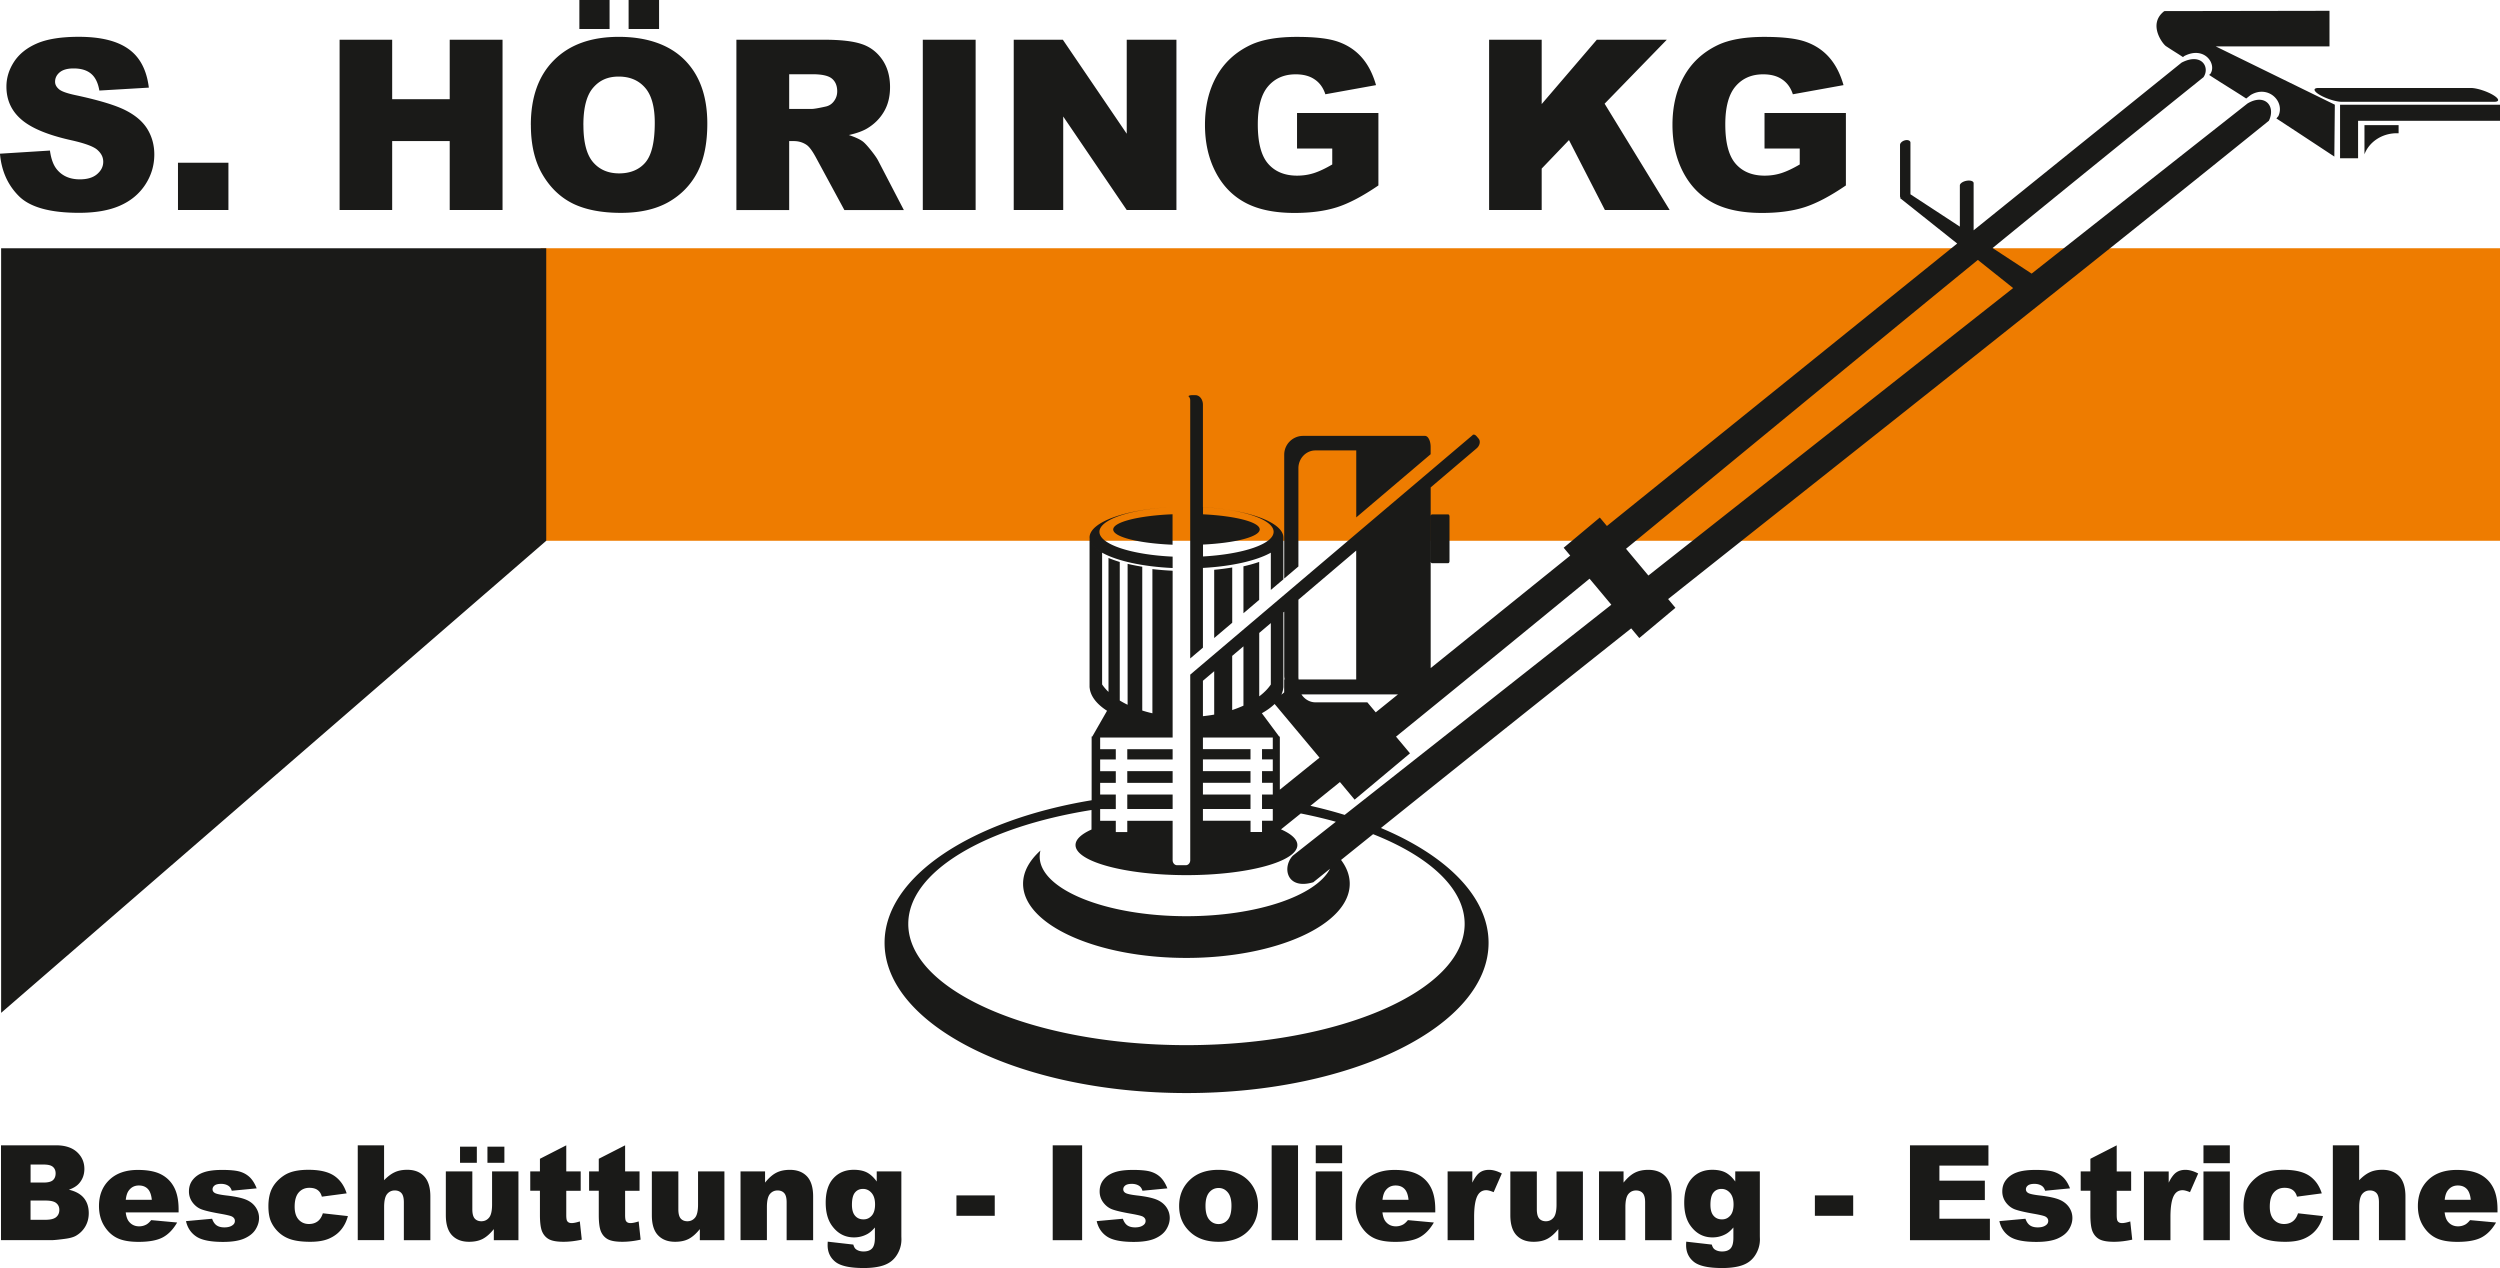 <svg xmlns="http://www.w3.org/2000/svg" viewBox="0 0 599.1 303.87"><path d="M7.33 292.31h3.58c1.21 0 2.06-.22 2.56-.65.5-.43.75-1 .75-1.73 0-.67-.24-1.21-.74-1.62-.49-.41-1.36-.61-2.59-.61H7.32v4.6zm0-8.92h3.06c1.1 0 1.86-.19 2.29-.57.43-.38.65-.93.65-1.64 0-.66-.22-1.18-.65-1.55-.43-.38-1.18-.56-2.24-.56H7.33v4.32zm-7.09-8.93h13.17c2.19 0 3.87.55 5.05 1.63 1.17 1.08 1.76 2.43 1.76 4.03 0 1.34-.42 2.5-1.26 3.46-.56.65-1.38 1.15-2.45 1.52 1.64.39 2.83 1.06 3.61 2.02.77.96 1.15 2.16 1.15 3.61 0 1.18-.28 2.24-.82 3.18-.55.94-1.3 1.68-2.25 2.23-.59.34-1.48.59-2.67.74-1.58.21-2.63.31-3.15.31H.24v-22.74zm36.14 13.06c-.12-1.23-.46-2.11-.99-2.64-.53-.53-1.23-.79-2.11-.79-1.01 0-1.81.4-2.41 1.2-.38.5-.62 1.24-.73 2.23h6.24zm6.42 3.02H30.13c.12 1.01.39 1.77.83 2.27.61.72 1.41 1.07 2.39 1.07.62 0 1.22-.15 1.77-.46.34-.2.72-.54 1.11-1.03l6.22.57c-.95 1.65-2.1 2.84-3.44 3.56-1.35.72-3.28 1.08-5.79 1.08-2.19 0-3.9-.31-5.16-.93-1.25-.61-2.29-1.59-3.11-2.93-.82-1.34-1.23-2.92-1.23-4.73 0-2.58.82-4.67 2.48-6.26 1.65-1.59 3.93-2.39 6.83-2.39 2.36 0 4.22.36 5.58 1.07 1.37.71 2.41 1.75 3.12 3.11.71 1.35 1.07 3.12 1.07 5.3v.71zm1.77 2.09l6.26-.57c.26.74.62 1.27 1.09 1.59.47.32 1.08.48 1.86.48.85 0 1.5-.18 1.97-.54.37-.26.54-.6.54-1.01 0-.46-.24-.81-.71-1.06-.34-.17-1.24-.39-2.71-.65-2.19-.38-3.71-.74-4.57-1.06-.85-.32-1.57-.88-2.15-1.65a4.33 4.33 0 01-.87-2.66c0-1.09.31-2.02.94-2.8.63-.79 1.5-1.38 2.6-1.76 1.11-.39 2.59-.58 4.45-.58 1.96 0 3.41.15 4.34.45.94.3 1.71.77 2.34 1.4.62.64 1.14 1.49 1.56 2.57l-5.97.57c-.15-.52-.41-.91-.77-1.16-.49-.33-1.09-.49-1.79-.49s-1.23.13-1.55.38c-.32.25-.49.56-.49.92 0 .41.21.71.61.92.41.21 1.31.4 2.69.56 2.1.24 3.66.57 4.68.99 1.02.42 1.8 1.03 2.34 1.82.54.79.82 1.65.82 2.59s-.29 1.88-.86 2.78c-.57.9-1.48 1.61-2.71 2.15-1.23.53-2.92.8-5.04.8-3.01 0-5.15-.43-6.43-1.29-1.28-.86-2.1-2.08-2.46-3.66m32.79-1.91l6 .67c-.33 1.25-.87 2.34-1.63 3.26-.75.92-1.72 1.63-2.9 2.14-1.17.51-2.66.76-4.47.76s-3.21-.17-4.37-.49c-1.16-.33-2.16-.86-3-1.59a7.957 7.957 0 01-1.97-2.57c-.48-.98-.71-2.29-.71-3.91s.29-3.11.87-4.23c.42-.83 1.01-1.57 1.74-2.23.74-.66 1.49-1.15 2.27-1.47 1.23-.51 2.81-.76 4.73-.76 2.69 0 4.74.48 6.16 1.44 1.41.96 2.4 2.37 2.98 4.21l-5.94.79c-.19-.7-.52-1.23-1.02-1.59-.49-.36-1.15-.53-1.99-.53-1.04 0-1.89.38-2.54 1.12-.65.75-.97 1.89-.97 3.41 0 1.36.32 2.38.96 3.09.64.7 1.46 1.05 2.45 1.05.83 0 1.52-.21 2.09-.63.57-.42.98-1.07 1.26-1.94m8.35-16.29h6.32v8.37c.86-.89 1.71-1.53 2.56-1.92.84-.39 1.85-.58 3-.58 1.71 0 3.06.52 4.05 1.57.98 1.05 1.48 2.65 1.48 4.82v10.48h-6.35v-9.07c0-1.04-.19-1.77-.57-2.2-.38-.43-.92-.65-1.6-.65-.76 0-1.38.29-1.85.87-.47.58-.71 1.62-.71 3.12v7.92h-6.32v-22.74zm31.09.32h4.06v3.87h-4.06v-3.87zm-6.57 0h4.03v3.87h-4.03v-3.87zm14 22.42h-5.9v-2.66c-.88 1.1-1.76 1.87-2.65 2.34-.89.47-1.99.7-3.29.7-1.74 0-3.09-.52-4.08-1.56-.98-1.04-1.48-2.64-1.48-4.81v-10.49h6.35v9.08c0 1.03.19 1.77.57 2.21.38.43.92.65 1.6.65.75 0 1.36-.29 1.84-.87.48-.58.72-1.63.72-3.13v-7.94h6.32v16.48zm11.46-22.74v6.26h3.46v4.64h-3.46v5.83c0 .7.07 1.16.2 1.39.21.35.57.52 1.09.52.47 0 1.12-.13 1.96-.4l.47 4.37c-1.56.34-3.02.51-4.37.51-1.57 0-2.73-.2-3.48-.6-.74-.4-1.29-1.02-1.65-1.84-.35-.82-.53-2.15-.53-3.99v-5.8h-2.32v-4.64h2.32v-3.02l6.32-3.23zm14.1 0v6.26h3.46v4.64h-3.46v5.83c0 .7.07 1.16.2 1.39.21.35.57.52 1.09.52.47 0 1.12-.13 1.96-.4l.47 4.37c-1.56.34-3.02.51-4.37.51-1.57 0-2.73-.2-3.48-.6-.74-.4-1.29-1.02-1.65-1.84-.35-.82-.53-2.15-.53-3.99v-5.8h-2.32v-4.64h2.32v-3.02l6.32-3.23zm23.81 22.74h-5.9v-2.66c-.88 1.1-1.76 1.87-2.65 2.34-.89.47-1.99.7-3.29.7-1.74 0-3.09-.52-4.08-1.56-.99-1.04-1.48-2.64-1.48-4.81v-10.49h6.35v9.08c0 1.03.19 1.77.57 2.21.38.43.92.65 1.6.65.75 0 1.36-.29 1.84-.87.48-.58.71-1.63.71-3.13v-7.94h6.32v16.48zm3.84-16.48h5.89v2.68c.88-1.1 1.76-1.88 2.66-2.35.9-.47 1.99-.71 3.28-.71 1.75 0 3.11.52 4.1 1.56.98 1.04 1.48 2.65 1.48 4.82v10.48h-6.35v-9.07c0-1.04-.19-1.77-.57-2.2-.38-.43-.92-.65-1.6-.65-.76 0-1.37.29-1.85.87-.47.58-.71 1.62-.71 3.12v7.92h-6.32v-16.48zm26.71 7.98c0 1.2.25 2.07.76 2.65.5.58 1.17.86 2 .86s1.44-.3 1.98-.89c.53-.59.8-1.49.8-2.69s-.28-2.12-.84-2.76c-.56-.64-1.24-.96-2.05-.96s-1.45.29-1.93.88c-.48.58-.72 1.56-.72 2.91m5.94-7.98h5.9v15.55l.02.73c0 1.03-.22 2.02-.66 2.95-.44.94-1.02 1.69-1.75 2.27-.73.58-1.65 1-2.77 1.26s-2.4.39-3.85.39c-3.31 0-5.58-.5-6.81-1.49-1.23-.99-1.85-2.32-1.85-3.99 0-.21.01-.49.03-.84l6.13.7c.15.57.39.96.71 1.17.47.32 1.05.48 1.75.48.9 0 1.59-.24 2.04-.73.45-.49.67-1.33.67-2.53v-2.49c-.62.74-1.24 1.27-1.86 1.6-.97.52-2.02.78-3.15.78-2.2 0-3.98-.96-5.34-2.89-.96-1.37-1.44-3.17-1.44-5.42 0-2.57.62-4.52 1.86-5.87 1.24-1.35 2.86-2.02 4.87-2.02 1.28 0 2.34.22 3.17.65.83.44 1.61 1.15 2.33 2.16v-2.43zm19.1 5.75h9.18v4.89h-9.18zm23.07-12.01h7.05v22.74h-7.05zm10.55 18.17l6.26-.57c.26.74.62 1.27 1.08 1.59.47.32 1.08.48 1.86.48.85 0 1.5-.18 1.97-.54.37-.26.54-.6.54-1.01 0-.46-.24-.81-.71-1.06-.34-.17-1.24-.39-2.71-.65-2.19-.38-3.71-.74-4.57-1.06-.85-.32-1.57-.88-2.15-1.65a4.33 4.33 0 01-.87-2.66c0-1.09.31-2.02.94-2.8.63-.79 1.5-1.38 2.61-1.76 1.11-.39 2.59-.58 4.44-.58 1.96 0 3.41.15 4.34.45.94.3 1.72.77 2.34 1.4.62.64 1.14 1.49 1.56 2.57l-5.97.57c-.15-.52-.41-.91-.77-1.16-.49-.33-1.09-.49-1.79-.49s-1.23.13-1.55.38c-.32.25-.49.56-.49.92 0 .41.21.71.61.92.41.21 1.31.4 2.69.56 2.1.24 3.66.57 4.68.99 1.02.42 1.8 1.03 2.35 1.82.54.79.81 1.65.81 2.59s-.29 1.88-.86 2.78c-.57.9-1.48 1.61-2.71 2.15-1.23.53-2.92.8-5.04.8-3.01 0-5.15-.43-6.43-1.29-1.28-.86-2.09-2.08-2.46-3.66m26.07-3.66c0 1.48.3 2.57.89 3.27.59.7 1.33 1.06 2.23 1.06s1.65-.35 2.23-1.04c.58-.69.87-1.81.87-3.35 0-1.43-.29-2.5-.88-3.2-.59-.7-1.31-1.05-2.18-1.05-.92 0-1.67.35-2.27 1.06-.6.71-.89 1.79-.89 3.24m-6.32.01c0-2.52.85-4.59 2.54-6.22s3.98-2.44 6.86-2.44c3.3 0 5.79.96 7.47 2.87 1.35 1.55 2.03 3.45 2.03 5.7 0 2.54-.84 4.62-2.51 6.24-1.68 1.62-4 2.43-6.97 2.43-2.64 0-4.78-.67-6.41-2.02-2.01-1.67-3.01-3.85-3.01-6.55zm22.17-14.54h6.32v22.74h-6.32zm10.57 6.26h6.32v16.48h-6.32v-16.48zm0-6.26h6.32v4.29h-6.32v-4.29zm22.23 13.06c-.12-1.23-.46-2.11-.99-2.64-.53-.53-1.23-.79-2.11-.79-1.01 0-1.81.4-2.41 1.2-.38.5-.62 1.24-.73 2.23h6.24zm6.42 3.02h-12.67c.12 1.01.39 1.77.83 2.27.61.72 1.41 1.07 2.39 1.07.62 0 1.22-.15 1.77-.46.34-.2.71-.54 1.11-1.03l6.22.57c-.95 1.65-2.1 2.84-3.45 3.56-1.34.72-3.28 1.08-5.79 1.08-2.19 0-3.9-.31-5.16-.93-1.25-.61-2.29-1.59-3.11-2.93-.82-1.34-1.23-2.92-1.23-4.73 0-2.58.83-4.67 2.48-6.26 1.65-1.59 3.93-2.39 6.83-2.39 2.36 0 4.22.36 5.58 1.07 1.37.71 2.41 1.75 3.12 3.11.71 1.35 1.07 3.12 1.07 5.3v.71zm2.95-9.82h5.92v2.69c.57-1.17 1.16-1.97 1.76-2.41.61-.44 1.35-.66 2.24-.66.94 0 1.96.29 3.07.87l-1.96 4.48c-.75-.31-1.34-.47-1.77-.47-.82 0-1.47.34-1.93 1.03-.65.96-.98 2.77-.98 5.41v5.54h-6.35v-16.48zm32.43 16.48h-5.9v-2.66c-.88 1.1-1.76 1.87-2.65 2.34-.89.47-1.99.7-3.29.7-1.74 0-3.09-.52-4.08-1.56-.98-1.04-1.48-2.64-1.48-4.81v-10.49h6.35v9.08c0 1.03.19 1.77.57 2.21.38.43.92.65 1.6.65.75 0 1.36-.29 1.84-.87.48-.58.71-1.63.71-3.13v-7.94h6.32v16.48zm3.84-16.48h5.89v2.68c.88-1.1 1.76-1.88 2.66-2.35.9-.47 1.99-.71 3.28-.71 1.75 0 3.11.52 4.1 1.56.98 1.04 1.48 2.65 1.48 4.82v10.48h-6.35v-9.07c0-1.04-.19-1.77-.57-2.2-.38-.43-.92-.65-1.6-.65-.76 0-1.38.29-1.85.87-.47.58-.71 1.62-.71 3.12v7.92h-6.32v-16.48zm26.71 7.98c0 1.2.25 2.07.76 2.65.5.58 1.17.86 2 .86s1.45-.3 1.98-.89c.53-.59.8-1.49.8-2.69s-.28-2.12-.84-2.76c-.56-.64-1.24-.96-2.05-.96s-1.45.29-1.93.88c-.48.58-.72 1.56-.72 2.91m5.94-7.98h5.9v15.55l.02.73c0 1.03-.22 2.02-.66 2.95-.44.94-1.02 1.69-1.75 2.27-.73.58-1.65 1-2.77 1.26s-2.4.39-3.85.39c-3.31 0-5.58-.5-6.81-1.49-1.23-.99-1.85-2.32-1.85-3.99 0-.21.01-.49.03-.84l6.13.7c.15.57.39.96.71 1.17.47.32 1.05.48 1.75.48.9 0 1.59-.24 2.04-.73.45-.49.67-1.33.67-2.53v-2.49c-.62.74-1.24 1.27-1.86 1.6-.97.52-2.02.78-3.15.78-2.2 0-3.98-.96-5.33-2.89-.96-1.37-1.44-3.17-1.44-5.42 0-2.57.62-4.52 1.86-5.87 1.24-1.35 2.86-2.02 4.87-2.02 1.28 0 2.34.22 3.17.65.83.44 1.61 1.15 2.33 2.16v-2.43zm19.09 5.75h9.18v4.89h-9.18zm22.79-12.01h18.8v4.86h-11.75v3.62h10.89v4.64h-10.89v4.48h12.1v5.14h-19.15v-22.74zm21.41 18.17l6.26-.57c.26.74.62 1.27 1.09 1.59.47.32 1.08.48 1.86.48.85 0 1.5-.18 1.97-.54.37-.26.54-.6.54-1.01 0-.46-.24-.81-.71-1.06-.34-.17-1.24-.39-2.71-.65-2.19-.38-3.71-.74-4.57-1.06-.85-.32-1.57-.88-2.15-1.65a4.33 4.33 0 01-.87-2.66c0-1.09.31-2.02.94-2.8.63-.79 1.5-1.38 2.6-1.76 1.11-.39 2.59-.58 4.45-.58 1.96 0 3.41.15 4.34.45.94.3 1.72.77 2.34 1.4.62.64 1.14 1.49 1.56 2.57l-5.97.57c-.15-.52-.41-.91-.77-1.16-.49-.33-1.09-.49-1.79-.49s-1.23.13-1.55.38c-.32.25-.49.56-.49.92 0 .41.21.71.61.92.41.21 1.31.4 2.69.56 2.1.24 3.66.57 4.68.99 1.02.42 1.8 1.03 2.35 1.82.54.79.81 1.65.81 2.59s-.29 1.88-.86 2.78c-.57.9-1.48 1.61-2.71 2.15-1.23.53-2.92.8-5.04.8-3.01 0-5.15-.43-6.43-1.29-1.28-.86-2.09-2.08-2.45-3.66m28.11-18.2v6.26h3.46v4.64h-3.46v5.83c0 .7.07 1.16.2 1.39.21.35.57.52 1.09.52.47 0 1.12-.13 1.96-.4l.47 4.37c-1.56.34-3.02.51-4.37.51-1.57 0-2.73-.2-3.48-.6-.74-.4-1.29-1.02-1.65-1.84-.35-.82-.53-2.15-.53-3.99v-5.8h-2.32v-4.64h2.32v-3.02l6.32-3.23zm6.54 6.26h5.92v2.69c.57-1.17 1.16-1.97 1.76-2.41.61-.44 1.35-.66 2.24-.66.94 0 1.96.29 3.06.87l-1.96 4.48c-.75-.31-1.34-.47-1.77-.47-.83 0-1.47.34-1.93 1.03-.65.96-.98 2.77-.98 5.41v5.54h-6.35v-16.48zm14.25 0h6.32v16.48h-6.32v-16.48zm0-6.26h6.32v4.29h-6.32v-4.29zm22.65 16.29l6 .67c-.33 1.25-.87 2.34-1.63 3.26-.75.92-1.72 1.63-2.9 2.14-1.17.51-2.66.76-4.47.76s-3.21-.17-4.37-.49c-1.16-.33-2.16-.86-3-1.59a7.957 7.957 0 01-1.97-2.57c-.48-.98-.71-2.29-.71-3.91s.29-3.11.87-4.23c.42-.83 1.01-1.57 1.74-2.23.74-.66 1.49-1.15 2.27-1.47 1.23-.51 2.81-.76 4.73-.76 2.69 0 4.74.48 6.16 1.44 1.41.96 2.4 2.37 2.98 4.21l-5.94.79c-.19-.7-.52-1.23-1.02-1.59-.49-.36-1.15-.53-1.99-.53-1.04 0-1.89.38-2.54 1.12-.65.75-.97 1.89-.97 3.41 0 1.36.32 2.38.96 3.09.64.7 1.46 1.05 2.45 1.05.83 0 1.52-.21 2.09-.63.57-.42.99-1.07 1.27-1.94m8.33-16.29h6.32v8.37c.86-.89 1.71-1.53 2.56-1.92.84-.39 1.85-.58 3-.58 1.71 0 3.06.52 4.05 1.57.98 1.05 1.48 2.65 1.48 4.82v10.48h-6.35v-9.07c0-1.04-.19-1.77-.57-2.2-.38-.43-.92-.65-1.6-.65-.76 0-1.38.29-1.85.87-.47.58-.71 1.62-.71 3.12v7.92h-6.32v-22.74zm33.06 13.06c-.12-1.23-.46-2.11-.99-2.64-.53-.53-1.23-.79-2.11-.79-1 0-1.81.4-2.41 1.2-.38.5-.63 1.24-.73 2.23h6.24zm6.41 3.02h-12.67c.12 1.01.39 1.77.83 2.27.61.72 1.41 1.07 2.39 1.07.62 0 1.22-.15 1.77-.46.34-.2.71-.54 1.11-1.03l6.22.57c-.95 1.65-2.1 2.84-3.45 3.56-1.34.72-3.28 1.08-5.79 1.08-2.19 0-3.9-.31-5.15-.93-1.25-.61-2.29-1.59-3.11-2.93-.82-1.34-1.23-2.92-1.23-4.73 0-2.58.83-4.67 2.48-6.26 1.65-1.59 3.93-2.39 6.83-2.39 2.36 0 4.22.36 5.58 1.07 1.37.71 2.41 1.75 3.12 3.11.71 1.35 1.07 3.12 1.07 5.3v.71z" fill="#1a1a18"/><path fill="#ee7c00" d="M129.55 59.49H599.1v70.1H129.55z"/><path fill="#1a1a18" fill-rule="evenodd" d="M130.9 59.49H.27v183.23L130.9 129.59v-70.1z"/><path d="M0 36.83l11.97-.75c.26 1.94.79 3.42 1.59 4.43 1.3 1.64 3.15 2.47 5.57 2.47 1.8 0 3.18-.42 4.15-1.26.98-.85 1.46-1.82 1.46-2.94s-.46-2-1.38-2.84c-.92-.84-3.07-1.62-6.44-2.37-5.53-1.24-9.46-2.89-11.82-4.95-2.37-2.05-3.56-4.67-3.56-7.87 0-2.09.61-4.07 1.82-5.93 1.22-1.87 3.04-3.34 5.48-4.4 2.44-1.06 5.79-1.6 10.03-1.6 5.22 0 9.19.97 11.92 2.92 2.74 1.94 4.36 5.03 4.88 9.26l-11.86.7c-.31-1.85-.98-3.2-1.99-4.04-1.02-.85-2.41-1.26-4.19-1.26-1.46 0-2.57.31-3.32.93-.74.62-1.11 1.38-1.11 2.27 0 .65.3 1.23.9 1.75.58.54 1.99 1.04 4.21 1.5 5.51 1.19 9.45 2.39 11.83 3.61 2.38 1.22 4.12 2.72 5.21 4.52 1.08 1.8 1.63 3.81 1.63 6.04 0 2.61-.72 5.03-2.17 7.24s-3.47 3.89-6.07 5.03C26.15 50.43 22.88 51 18.93 51c-6.94 0-11.74-1.34-14.41-4.01S.34 40.93-.01 36.81m42.66 2.18h12.09v11.34H42.65zM81.38 9.52h12.6v14.25h13.79V9.52h12.66v40.81h-12.66V33.8H93.98v16.53h-12.6V9.52zM150.64 0h7.3v6.95h-7.3V0zm-11.8 0h7.24v6.95h-7.24V0zm.97 29.98c0 4.11.77 7.08 2.3 8.87 1.54 1.8 3.63 2.7 6.27 2.7s4.82-.88 6.3-2.64c1.49-1.77 2.23-4.92 2.23-9.49 0-3.84-.78-6.64-2.33-8.41-1.56-1.78-3.66-2.66-6.32-2.66s-4.6.9-6.14 2.7c-1.55 1.8-2.32 4.78-2.32 8.93zm-12.6-.03c0-6.66 1.85-11.85 5.57-15.55 3.71-3.71 8.88-5.57 15.51-5.57s12.03 1.82 15.7 5.46c3.68 3.65 5.51 8.76 5.51 15.32 0 4.77-.8 8.67-2.4 11.72-1.61 3.05-3.93 5.42-6.96 7.13-3.04 1.7-6.82 2.55-11.35 2.55s-8.41-.73-11.43-2.19c-3.01-1.47-5.46-3.79-7.33-6.96-1.87-3.16-2.81-7.13-2.81-11.9zm61.91-3.84h5.33c.57 0 1.69-.19 3.34-.56a3.24 3.24 0 002.04-1.28c.53-.69.8-1.48.8-2.38 0-1.32-.42-2.34-1.25-3.04-.84-.71-2.4-1.06-4.71-1.06h-5.55v8.32zm-12.65 24.23V9.52h21.01c3.9 0 6.88.33 8.93 1.01 2.06.66 3.72 1.91 4.99 3.72 1.26 1.81 1.89 4.03 1.89 6.63 0 2.26-.48 4.22-1.45 5.86-.96 1.65-2.29 2.98-3.99 4.01-1.07.65-2.56 1.19-4.43 1.61 1.5.5 2.59 1 3.28 1.5.46.33 1.13 1.05 2.01 2.15.87 1.09 1.46 1.94 1.76 2.54l6.13 11.79h-14.25l-6.74-12.45c-.86-1.61-1.61-2.66-2.28-3.14-.91-.63-1.95-.94-3.1-.94h-1.11v16.53h-12.65zm44.67-40.82h12.66v40.81h-12.66zm21.79 0h11.77l15.31 22.53V9.52h11.91v40.81h-11.91l-15.22-22.41v22.41h-11.86V9.52zm67.89 26.05v-8.49h19.5v17.36c-3.73 2.55-7.03 4.29-9.89 5.21-2.87.92-6.27 1.38-10.2 1.38-4.85 0-8.8-.83-11.85-2.48-3.05-1.64-5.42-4.1-7.1-7.37-1.68-3.26-2.52-7.01-2.52-11.24 0-4.46.92-8.32 2.75-11.62 1.83-3.29 4.52-5.79 8.07-7.5 2.76-1.32 6.49-1.98 11.16-1.98s7.88.41 10.11 1.23c2.24.82 4.09 2.08 5.57 3.8s2.58 3.9 3.33 6.53l-12.14 2.19c-.5-1.55-1.35-2.74-2.55-3.55-1.2-.83-2.72-1.23-4.58-1.23-2.76 0-4.96.96-6.6 2.88-1.64 1.92-2.46 4.96-2.46 9.11 0 4.41.83 7.56 2.49 9.45 1.65 1.89 3.97 2.84 6.93 2.84 1.41 0 2.75-.2 4.03-.61 1.27-.41 2.74-1.1 4.39-2.07v-3.82h-8.44zm46.03-26.05h12.6v15.42l13.21-15.42h16.77l-14.9 15.33 15.59 25.48H384.6l-8.61-16.76-6.54 6.83v9.93h-12.6V9.52zm66 26.05v-8.49h19.5v17.36c-3.73 2.55-7.03 4.29-9.89 5.21-2.87.92-6.27 1.38-10.2 1.38-4.85 0-8.8-.83-11.85-2.48-3.05-1.64-5.41-4.1-7.1-7.37-1.68-3.26-2.52-7.01-2.52-11.24 0-4.46.92-8.32 2.75-11.62 1.83-3.29 4.52-5.79 8.07-7.5 2.76-1.32 6.49-1.98 11.16-1.98s7.88.41 10.11 1.23c2.24.82 4.09 2.08 5.57 3.8s2.58 3.9 3.33 6.53l-12.14 2.19c-.5-1.55-1.35-2.74-2.55-3.55-1.2-.83-2.72-1.23-4.58-1.23-2.76 0-4.96.96-6.6 2.88-1.64 1.92-2.46 4.96-2.46 9.11 0 4.41.83 7.56 2.49 9.45 1.65 1.89 3.97 2.84 6.93 2.84 1.41 0 2.75-.2 4.03-.61 1.27-.41 2.74-1.1 4.39-2.07v-3.82h-8.44z" fill="#1a1a18"/><path d="M281.01 190.4h-10.87v3.47h10.87v-3.47zm0-5.6h-10.87v2.8h10.87v-2.8zm0-5.26h-10.87V182h10.87v-2.46zm7.28-58v1.71c7.77.38 13.59 1.86 13.59 3.62s-5.82 3.25-13.59 3.63v2.85c9.62-.54 16.92-2.98 16.92-5.91s-7.3-5.37-16.92-5.9zm-24.34 10.8c.05.03.11.06.16.09-.05-.03-.11-.06-.16-.09zm-.27-.16c.07.04.14.08.21.13-.07-.04-.14-.08-.21-.13zm-.27-.17c.07.05.14.09.21.13-.07-.04-.14-.09-.21-.13zm-.24-.16c.07.05.14.1.21.14-.07-.05-.14-.09-.21-.14zm-.22-.16c.06.05.12.09.19.14-.06-.04-.13-.09-.19-.14zm-.22-.17c.06.05.12.1.19.15-.06-.05-.13-.1-.19-.15zm-.21-.17l.18.15-.18-.15zm-.19-.17c.05.05.1.09.16.14-.05-.05-.11-.09-.16-.14zm-.17-.17s.09.09.14.13c-.05-.04-.09-.09-.14-.13zm-.15-.16s.07.08.11.12c-.04-.04-.08-.08-.11-.12zm-.17-.19s.07.08.11.13c-.04-.04-.07-.08-.11-.13zm-.13-.16s.06.08.1.13c-.03-.04-.07-.08-.1-.13zm-.13-.19zm-.1-.16s.04.07.07.11c-.02-.04-.05-.07-.07-.11zm-.1-.18s.03.06.05.09c-.02-.03-.03-.06-.05-.09zm-.08-.17s.02.05.04.08a.3.3 0 00-.04-.08zm-.07-.18s.01.04.02.06c0-.02-.01-.04-.02-.06zm-.06-.18s.01.05.02.07c0-.02-.01-.05-.02-.07zm19.82 1.1c-8.08-.33-14.22-1.85-14.22-3.65s6.14-3.32 14.22-3.65v7.31zm16.99 16.41v-11.23c1.38-.31 2.65-.67 3.77-1.06v9.09l-3.77 3.21zm-7.01 5.96v-16.36c1.51-.14 2.95-.33 4.32-.56v13.25l-4.32 3.66zm0 7.94l-2.7 2.29v8.49c.92-.1 1.82-.22 2.7-.38v-10.4zm7.01-5.96l-2.7 2.29v12.98c.95-.31 1.85-.67 2.7-1.05V154.9zm6.57-5.58l-2.79 2.37v15.2s.03-.03.05-.04c.07-.05.14-.11.21-.16a.5.5 0 00.08-.07c.07-.05.13-.11.2-.16.02-.02.05-.04.07-.06l.21-.18c.02-.02.04-.04.06-.05.07-.06.14-.12.21-.19l.04-.04c.08-.07.15-.14.22-.21h.01c.55-.54 1.02-1.09 1.42-1.68v-14.71zm-19.76-54.37c.32-.29.88-.24 1.5-.24h.19c.98 0 1.79 1.02 1.79 2.28v24.57c10.92.6 19.28 3.63 19.28 7.27v10.01l-3.01 2.55v-8.93c-3.37 1.89-9.3 3.27-16.27 3.65v19.11l-3.05 2.59V95.91c0-.39-.17-.74-.43-.96zm58.05 13.9v-1.73c0-1.46-.61-2.65-1.35-2.65h-29.23c-2.48 0-4.51 2.03-4.51 4.51v29.67l3.4-2.89V112.2c0-2.34 1.83-4.26 4.08-4.26h9.78v16.05l17.84-15.15zm-36.15 67.91h.03l-.03-.04v-.2h-.15l-4.15-5.59c1.21-.67 2.24-1.42 3.06-2.21l10.76 12.86-9.51 7.67v-12.49zm-18.42 19.93v-2.81h11.4v-3.47h-11.4v-2.8h11.4v-2.8h-11.4v-2.81h11.4v-2.46h-11.4v-2.79h16.74v2.79h-2.58v2.46h2.58v2.81h-2.58v2.8h2.58v2.8h-2.58v3.47h2.58v2.81h-2.58v2.7h-2.75v-2.7h-11.4zm58.75-73.41h-3.84c-.19 0-.34.23-.34.5v10.7c0 .28.15.5.34.5h3.84c.19 0 .34-.22.34-.5v-10.7c0-.27-.15-.5-.34-.5zm-20.67 43.14h-14.47c.74 1.14 1.97 1.9 3.35 1.9h12.44l2.01 2.4 5.33-4.3h-8.65zm-15.15-3.58H325v-30.89l-13.85 11.77v18.45c0 .23.02.45.05.67zm-3.45 0h.1c-.06-.3-.1-.61-.1-.93v-15.31l-.2.17v18h-.02c-.05.59-.2 1.16-.46 1.72l.67-.56v-3.09zm14.48 32.46c21.3-16.79 42.61-33.58 63.91-50.37l-5.22-6.24c-15.32 12.56-30.73 25.16-46.38 37.85l3.35 4-13.27 11.1-3.52-4.22c-2.35 1.9-4.71 3.8-7.07 5.7 2.84.64 5.58 1.37 8.21 2.18zm6.8 4.63c-2.56 2.06-5.11 4.11-7.66 6.16 1.35 1.79 2.08 3.72 2.08 5.71 0 9.79-17.58 17.77-39.14 17.77s-39.14-7.98-39.14-17.77c0-2.86 1.5-5.56 4.16-7.96-.12.47-.18.95-.18 1.44 0 7.87 15.79 14.29 35.16 14.29 16.89 0 31.06-4.88 34.41-11.36-1.34 1.08-2.67 2.16-4.01 3.23-6.46 1.9-7.49-3.65-4.89-6.38 3.43-2.71 6.86-5.41 10.3-8.12-2.68-.75-5.48-1.41-8.4-1.99l-4.74 3.81c2.48 1.1 3.92 2.38 3.92 3.76 0 3.97-11.94 7.21-26.58 7.21s-26.58-3.24-26.58-7.21c0-1.36 1.4-2.63 3.83-3.72v-4.68c-25.57 4.07-43.91 14.78-43.91 27.3 0 16 29.95 29.05 66.66 29.05s66.67-13.05 66.67-29.05c0-8.51-8.48-16.19-21.95-21.51zM473.97 62.29c-28.37 23.17-56.21 46.15-84.31 69.22l5.36 6.41c29.14-22.97 58.27-45.93 87.41-68.89l-8.46-6.74zM261.59 176.5h.17l3.53-6.17c-2.48-1.59-4-3.51-4.17-5.58h-.02v-35.47h.05v.01c-.03-.16-.05-.32-.05-.48 0-3.7 8.68-6.79 19.91-7.3-9.92.46-17.54 2.95-17.54 5.94s7.62 5.48 17.54 5.94v2.73c-7.25-.33-13.43-1.73-16.9-3.68v31.58c.22.32.45.63.71.93l.02.02c.25.29.51.57.8.84v-32.1c.81.34 1.71.66 2.7.96v33.2s.09.06.14.09h.01c.55.33 1.12.64 1.73.93v-33.77c1.1.26 2.27.49 3.51.69v34.46c.78.25 1.59.47 2.43.66v-34.55c1.55.18 3.17.31 4.85.39v39.98h-17.37v2.79h3.75V182h-3.75v2.81h3.75v2.8h-3.75v2.8h3.75v3.47h-3.75v2.81h3.75v2.7h2.75v-2.7h10.87v9.45c0 .66.48 1.2 1.06 1.2h2.1c.59 0 1.06-.54 1.06-1.2v-44.47l39.78-33.75 1.71-1.45 26.17-22.19s.04-.05.05-.08c.53-.2.85.27 1.28.78l.1.12c.53.62.32 1.69-.48 2.36l-10.99 9.34v43.3l33.44-26.96-1.57-1.88 8.66-7.24 1.7 2.03 83.94-67.69-13.7-10.9.13-.1a.539.539 0 01-.13-.35V34.74c0-.47.56-.98 1.25-1.13.69-.15 1.25.11 1.25.58v12.37l11.84 7.75v-9.87c0-.47.74-.98 1.65-1.13.91-.15 1.65.11 1.65.58v11.3l49.83-40.18c4.83-2.5 6.87 1.15 5.25 3.49a7979.075 7979.075 0 00-50.54 40.94l9.36 6.13c17.24-13.59 34.48-27.18 51.73-40.77 4.15-2.48 6.83.61 5.13 4.13-46.8 37.79-95.64 76.3-143.97 114.63l1.75 2.1-8.66 7.24-1.94-2.32c-20.17 16.01-40.22 31.98-59.97 47.84 15.75 6.61 25.79 16.5 25.79 27.52 0 19.83-32.51 36-72.37 36s-72.37-16.17-72.37-36c0-15.88 20.85-29.41 49.62-34.17v-15.25zM560.77 25.1h38.33v3.85h-34.01v8.98h-4.32V25.1zm14.03 4.89v1.95c-.14 0-.29-.01-.43-.01-3.59 0-6.66 2.12-7.75 5.05v-6.99h8.18zm-19.19-8.91h36.49c1.37 0 3.76.75 5.3 1.66 1.54.91 1.68 1.66.3 1.66h-36.49c-1.38 0-3.76-.75-5.3-1.66-1.54-.91-1.68-1.66-.3-1.66zM518.64 2.66l39.6-.07v8.53h-27.26l28.54 13.97-.12 12.43c-4.83-3.19-9.06-5.98-13.89-9.14.17-.14.27-.36.45-.5 1.72-3.55-2.42-7.62-6.6-5.12-.36.28-.72.57-1.08.85-3.38-2.2-5.52-3.45-8.89-5.66l.29-.23c1.63-2.35-1.39-6.8-6.24-4.29l-.31.25c-1.83-1.2-2.15-1.35-3.98-2.56-.7-.31-4.64-5.29-.49-8.46z" fill="#1a1a18" fill-rule="evenodd"/></svg>